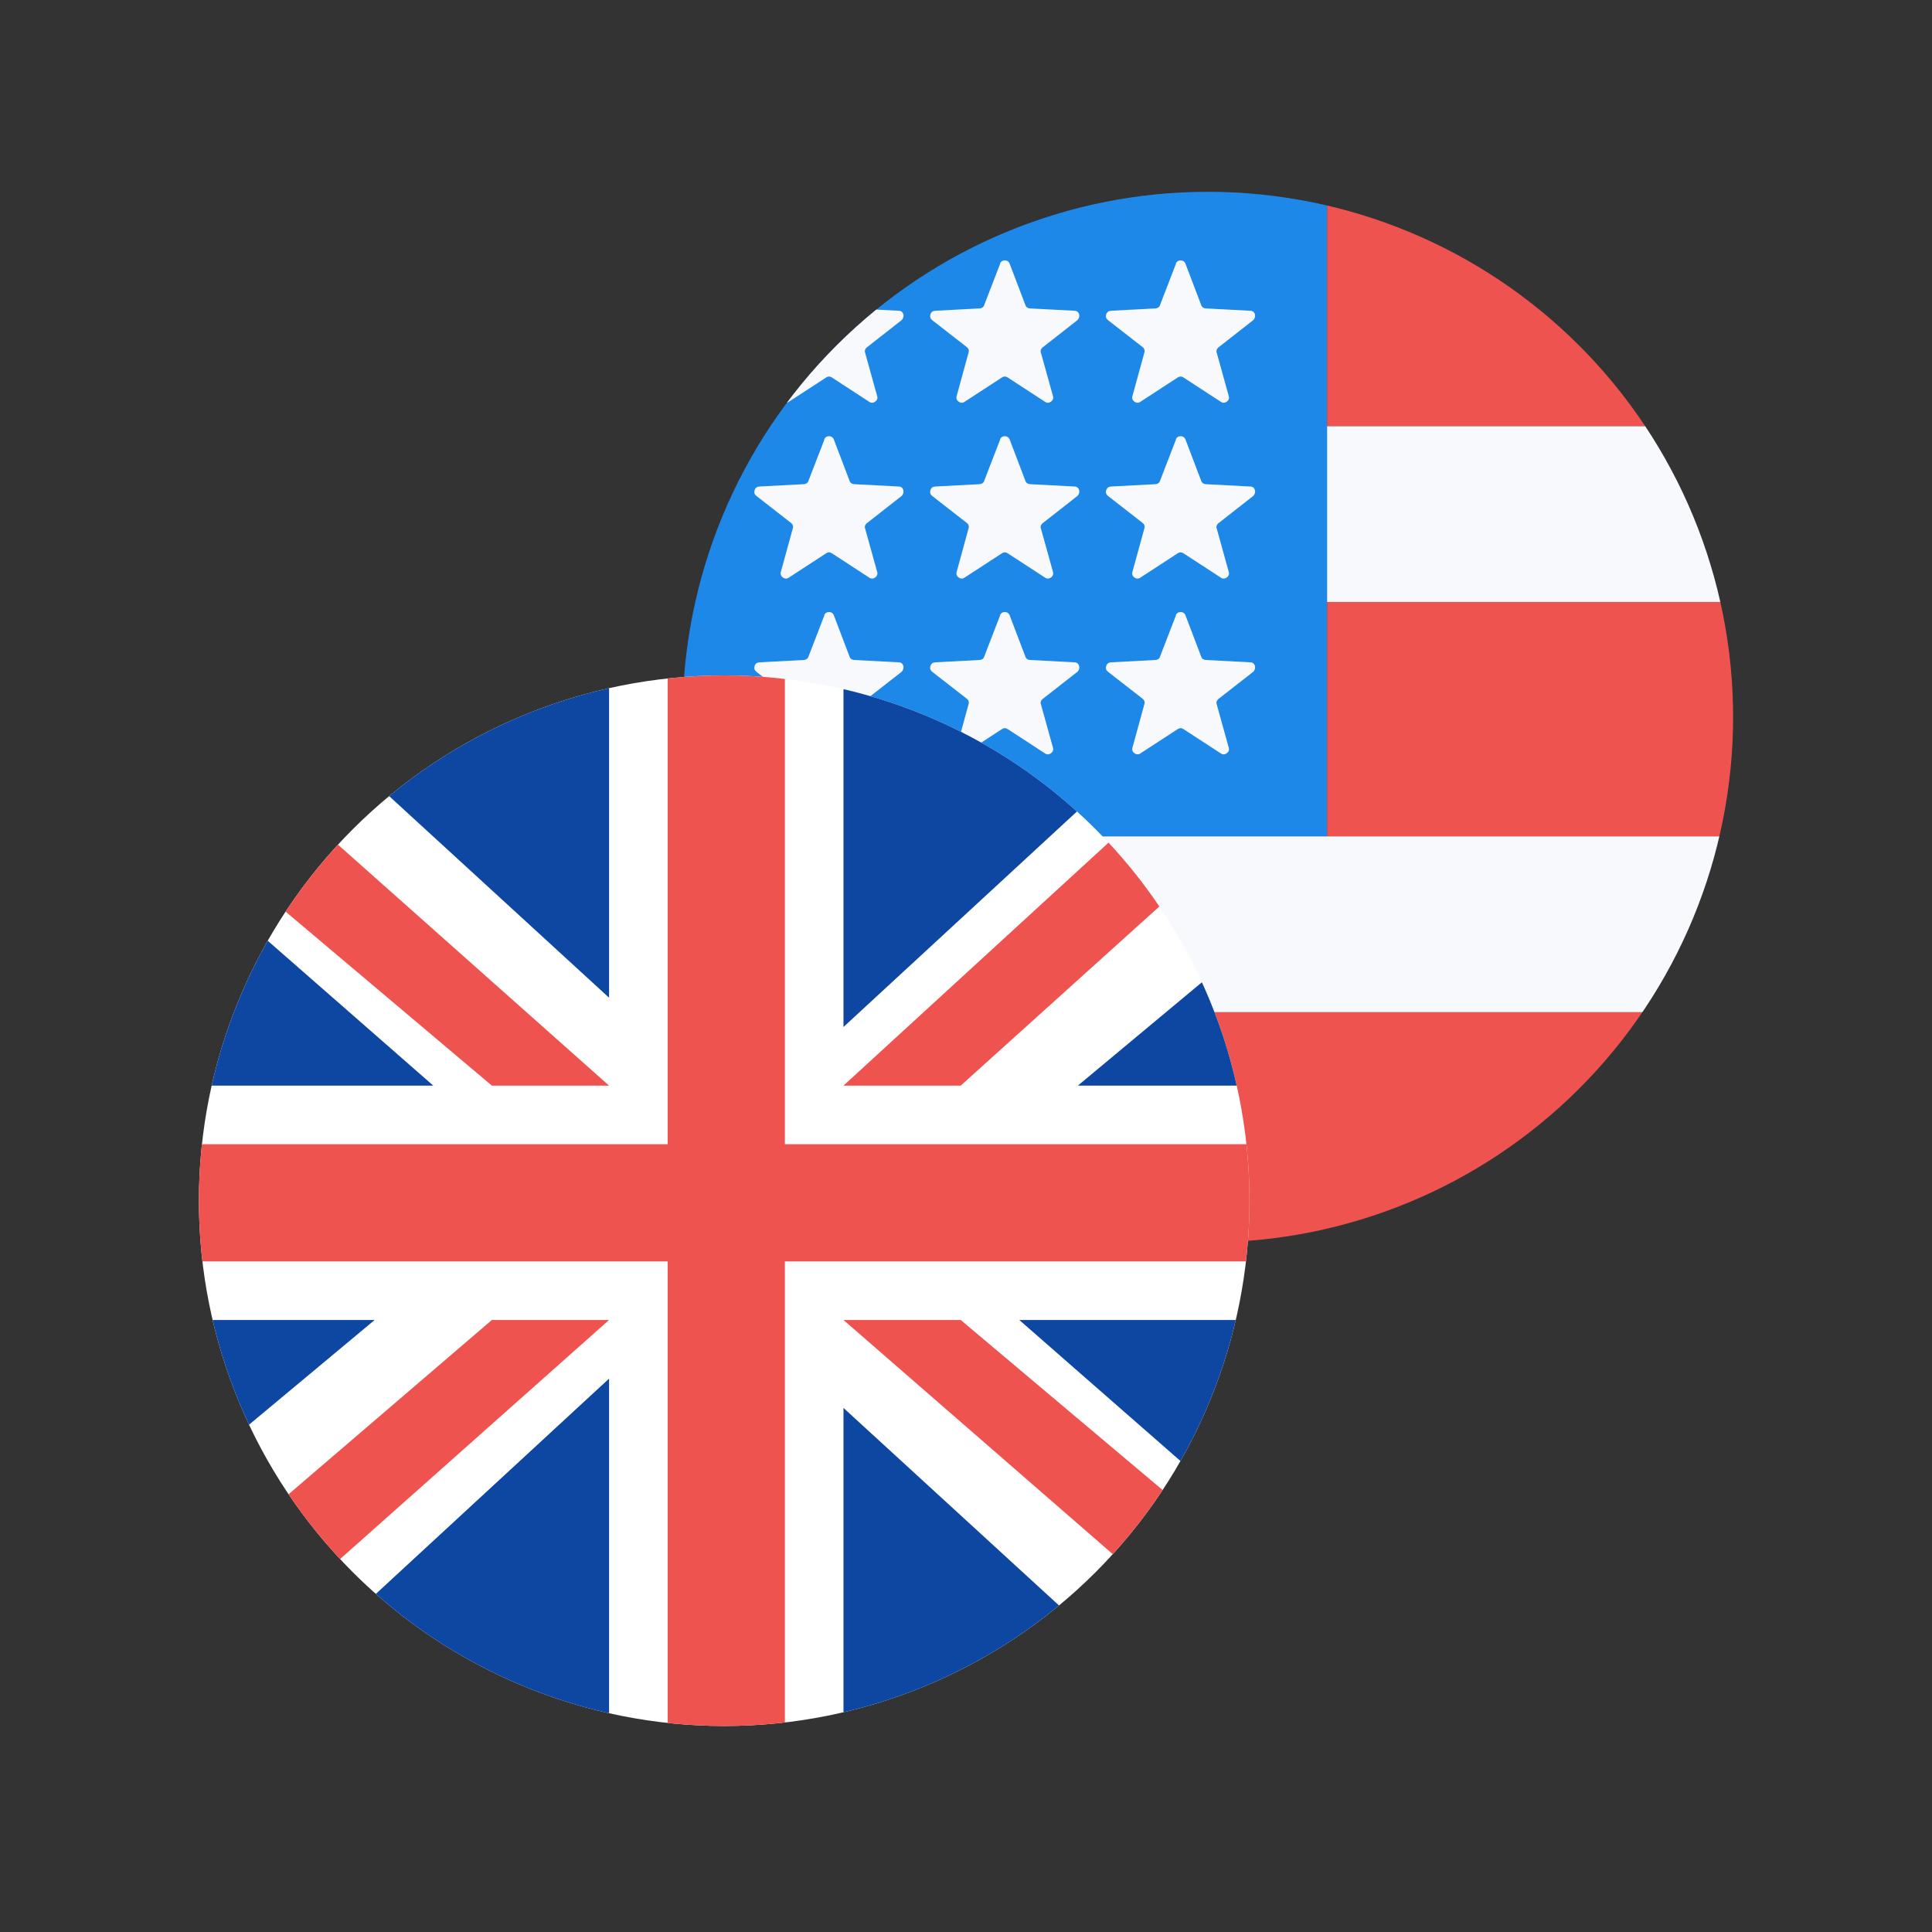<svg xmlns="http://www.w3.org/2000/svg" xmlns:xlink="http://www.w3.org/1999/xlink" width="180" zoomAndPan="magnify" viewBox="0 0 135 135" height="180" preserveAspectRatio="xMidYMid meet" version="1.0"><rect x="0" y="0" width="135" height="135" fill="#333333" stroke="none"/><defs><clipPath id="123b6147c1"><path d="M 47.691 13.402 L 93 13.402 L 93 59 L 47.691 59 Z M 47.691 13.402 " clip-rule="nonzero"/></clipPath><clipPath id="b4e7e1c07d"><path d="M 47.691 50.105 C 47.691 59.84 51.559 69.18 58.441 76.062 C 65.324 82.945 74.66 86.812 84.398 86.812 C 94.133 86.812 103.469 82.945 110.352 76.062 C 117.234 69.18 121.102 59.84 121.102 50.105 C 121.102 40.371 117.234 31.035 110.352 24.152 C 103.469 17.27 94.133 13.402 84.398 13.402 C 74.66 13.402 65.324 17.27 58.441 24.152 C 51.559 31.035 47.691 40.371 47.691 50.105 Z M 47.691 50.105 " clip-rule="nonzero"/></clipPath><clipPath id="fe0e3b864a"><path d="M 47.691 13.402 L 121.395 13.402 L 121.395 87 L 47.691 87 Z M 47.691 13.402 " clip-rule="nonzero"/></clipPath><clipPath id="0357d20b0d"><path d="M 47.691 50.105 C 47.691 59.84 51.559 69.18 58.441 76.062 C 65.324 82.945 74.66 86.812 84.398 86.812 C 94.133 86.812 103.469 82.945 110.352 76.062 C 117.234 69.18 121.102 59.84 121.102 50.105 C 121.102 40.371 117.234 31.035 110.352 24.152 C 103.469 17.27 94.133 13.402 84.398 13.402 C 74.66 13.402 65.324 17.27 58.441 24.152 C 51.559 31.035 47.691 40.371 47.691 50.105 Z M 47.691 50.105 " clip-rule="nonzero"/></clipPath><clipPath id="0d30f8cb18"><path d="M 47.691 29 L 121.395 29 L 121.395 71 L 47.691 71 Z M 47.691 29 " clip-rule="nonzero"/></clipPath><clipPath id="30e567961d"><path d="M 47.691 50.105 C 47.691 59.84 51.559 69.18 58.441 76.062 C 65.324 82.945 74.66 86.812 84.398 86.812 C 94.133 86.812 103.469 82.945 110.352 76.062 C 117.234 69.18 121.102 59.84 121.102 50.105 C 121.102 40.371 117.234 31.035 110.352 24.152 C 103.469 17.27 94.133 13.402 84.398 13.402 C 74.66 13.402 65.324 17.27 58.441 24.152 C 51.559 31.035 47.691 40.371 47.691 50.105 Z M 47.691 50.105 " clip-rule="nonzero"/></clipPath><clipPath id="762948dfd9"><path d="M 52 18 L 88 18 L 88 53 L 52 53 Z M 52 18 " clip-rule="nonzero"/></clipPath><clipPath id="a2ac9dbdab"><path d="M 47.691 50.105 C 47.691 59.84 51.559 69.18 58.441 76.062 C 65.324 82.945 74.66 86.812 84.398 86.812 C 94.133 86.812 103.469 82.945 110.352 76.062 C 117.234 69.18 121.102 59.84 121.102 50.105 C 121.102 40.371 117.234 31.035 110.352 24.152 C 103.469 17.27 94.133 13.402 84.398 13.402 C 74.66 13.402 65.324 17.27 58.441 24.152 C 51.559 31.035 47.691 40.371 47.691 50.105 Z M 47.691 50.105 " clip-rule="nonzero"/></clipPath><clipPath id="fcc328786b"><path d="M 13.898 47.195 L 87.602 47.195 L 87.602 120.898 L 13.898 120.898 Z M 13.898 47.195 " clip-rule="nonzero"/></clipPath><clipPath id="0ae2e9a295"><path d="M 13.898 83.902 C 13.898 93.637 17.766 102.973 24.648 109.855 C 31.531 116.738 40.867 120.605 50.602 120.605 C 60.34 120.605 69.676 116.738 76.559 109.855 C 83.441 102.973 87.309 93.637 87.309 83.902 C 87.309 74.164 83.441 64.828 76.559 57.945 C 69.676 51.062 60.34 47.195 50.602 47.195 C 40.867 47.195 31.531 51.062 24.648 57.945 C 17.766 64.828 13.898 74.164 13.898 83.902 Z M 13.898 83.902 " clip-rule="nonzero"/></clipPath></defs><g clip-path="url(#123b6147c1)"><g clip-path="url(#b4e7e1c07d)"><path fill="#1e88e9" d="M 47.691 13.402 L 92.73 13.402 L 92.73 58.441 L 47.691 58.441 Z M 47.691 13.402 " fill-opacity="1" fill-rule="nonzero"/></g></g><g clip-path="url(#fe0e3b864a)"><g clip-path="url(#0357d20b0d)"><path fill="#ef5350" d="M 92.73 13.402 L 92.73 29.781 L 121.395 29.781 L 121.395 13.402 Z M 92.73 42.062 L 92.73 58.441 L 121.395 58.441 L 121.395 42.062 Z M 47.691 70.727 L 47.691 87.105 L 121.395 87.105 L 121.395 70.727 Z M 47.691 70.727 " fill-opacity="1" fill-rule="nonzero"/></g></g><g clip-path="url(#0d30f8cb18)"><g clip-path="url(#30e567961d)"><path fill="#f8f9fd" d="M 92.73 29.781 L 92.73 42.062 L 121.395 42.062 L 121.395 29.781 Z M 47.691 58.441 L 47.691 70.727 L 121.395 70.727 L 121.395 58.441 Z M 47.691 58.441 " fill-opacity="1" fill-rule="nonzero"/></g></g><g clip-path="url(#762948dfd9)"><g clip-path="url(#a2ac9dbdab)"><path fill="#f8f9fd" d="M 57.602 18.395 C 57.668 18.262 57.777 18.195 57.926 18.195 C 58.078 18.195 58.188 18.262 58.254 18.395 L 59.359 21.305 C 59.402 21.469 59.566 21.551 59.688 21.551 L 62.801 21.715 C 63.129 21.715 63.25 22.121 63.004 22.367 L 60.547 24.293 C 60.426 24.41 60.398 24.547 60.465 24.703 L 61.285 27.648 C 61.344 27.824 61.297 27.961 61.148 28.066 C 61.004 28.172 60.855 28.168 60.711 28.059 L 58.133 26.379 C 57.996 26.289 57.859 26.289 57.723 26.379 L 55.145 28.059 C 55 28.168 54.852 28.172 54.707 28.066 C 54.559 27.961 54.512 27.824 54.57 27.648 L 55.391 24.66 C 55.445 24.496 55.406 24.359 55.266 24.25 L 52.852 22.367 C 52.719 22.262 52.68 22.129 52.73 21.969 C 52.777 21.812 52.887 21.727 53.055 21.715 L 56.168 21.551 C 56.289 21.551 56.453 21.469 56.496 21.305 L 57.602 18.438 Z M 57.602 30.68 C 57.668 30.547 57.777 30.48 57.926 30.48 C 58.078 30.48 58.188 30.547 58.254 30.68 L 59.359 33.586 C 59.402 33.75 59.566 33.832 59.688 33.832 L 62.801 33.996 C 63.129 33.996 63.25 34.406 63.004 34.652 L 60.547 36.578 C 60.426 36.695 60.398 36.832 60.465 36.984 L 61.285 39.934 C 61.344 40.105 61.297 40.246 61.148 40.352 C 61.004 40.457 60.855 40.453 60.711 40.344 L 58.133 38.664 C 57.996 38.574 57.859 38.574 57.723 38.664 L 55.145 40.344 C 55 40.453 54.852 40.457 54.707 40.352 C 54.559 40.246 54.512 40.105 54.57 39.934 L 55.391 36.945 C 55.445 36.781 55.406 36.645 55.266 36.535 L 52.852 34.652 C 52.719 34.547 52.68 34.414 52.73 34.254 C 52.777 34.094 52.887 34.008 53.055 33.996 L 56.168 33.832 C 56.289 33.832 56.453 33.75 56.496 33.586 L 57.602 30.723 Z M 57.602 42.965 C 57.668 42.832 57.777 42.766 57.926 42.766 C 58.078 42.766 58.188 42.832 58.254 42.965 L 59.359 45.871 C 59.402 46.035 59.566 46.117 59.688 46.117 L 62.801 46.281 C 63.129 46.281 63.25 46.691 63.004 46.938 L 60.547 48.859 C 60.426 48.977 60.398 49.113 60.465 49.27 L 61.285 52.219 C 61.344 52.391 61.297 52.527 61.148 52.633 C 61.004 52.738 60.855 52.738 60.711 52.629 L 58.133 50.949 C 57.996 50.859 57.859 50.859 57.723 50.949 L 55.145 52.629 C 55 52.738 54.852 52.738 54.707 52.633 C 54.559 52.527 54.512 52.391 54.57 52.219 L 55.391 49.23 C 55.445 49.062 55.406 48.926 55.266 48.82 L 52.852 46.938 C 52.719 46.832 52.68 46.699 52.73 46.539 C 52.777 46.379 52.887 46.293 53.055 46.281 L 56.168 46.117 C 56.289 46.117 56.453 46.035 56.496 45.871 L 57.602 43.004 Z M 69.883 18.395 C 69.953 18.262 70.062 18.195 70.211 18.195 C 70.363 18.195 70.469 18.262 70.539 18.395 L 71.645 21.305 C 71.688 21.469 71.848 21.551 71.973 21.551 L 75.086 21.715 C 75.41 21.715 75.535 22.121 75.289 22.367 L 72.832 24.293 C 72.711 24.41 72.684 24.547 72.75 24.703 L 73.57 27.648 C 73.625 27.824 73.582 27.961 73.434 28.066 C 73.285 28.172 73.141 28.168 72.996 28.059 L 70.418 26.379 C 70.281 26.289 70.145 26.289 70.008 26.379 L 67.426 28.059 C 67.281 28.168 67.137 28.172 66.988 28.066 C 66.844 27.961 66.797 27.824 66.855 27.648 L 67.672 24.66 C 67.73 24.496 67.688 24.359 67.551 24.25 L 65.133 22.367 C 65.004 22.262 64.965 22.129 65.012 21.969 C 65.062 21.812 65.172 21.727 65.34 21.715 L 68.449 21.551 C 68.574 21.551 68.738 21.469 68.777 21.305 L 69.883 18.438 Z M 69.883 30.68 C 69.953 30.547 70.062 30.48 70.211 30.48 C 70.363 30.48 70.469 30.547 70.539 30.68 L 71.645 33.586 C 71.688 33.75 71.848 33.832 71.973 33.832 L 75.086 33.996 C 75.41 33.996 75.535 34.406 75.289 34.652 L 72.832 36.578 C 72.711 36.695 72.684 36.832 72.75 36.984 L 73.57 39.934 C 73.625 40.105 73.582 40.246 73.434 40.352 C 73.285 40.457 73.141 40.453 72.996 40.344 L 70.418 38.664 C 70.281 38.574 70.145 38.574 70.008 38.664 L 67.426 40.344 C 67.281 40.453 67.137 40.457 66.988 40.352 C 66.844 40.246 66.797 40.105 66.855 39.934 L 67.672 36.945 C 67.73 36.781 67.688 36.645 67.551 36.535 L 65.133 34.652 C 65.004 34.547 64.965 34.414 65.012 34.254 C 65.062 34.094 65.172 34.008 65.34 33.996 L 68.449 33.832 C 68.574 33.832 68.738 33.75 68.777 33.586 L 69.883 30.723 Z M 69.883 42.965 C 69.953 42.832 70.062 42.766 70.211 42.766 C 70.363 42.766 70.469 42.832 70.539 42.965 L 71.645 45.871 C 71.688 46.035 71.848 46.117 71.973 46.117 L 75.086 46.281 C 75.41 46.281 75.535 46.691 75.289 46.938 L 72.832 48.859 C 72.711 48.977 72.684 49.113 72.75 49.27 L 73.57 52.219 C 73.625 52.391 73.582 52.527 73.434 52.633 C 73.285 52.738 73.141 52.738 72.996 52.629 L 70.418 50.949 C 70.281 50.859 70.145 50.859 70.008 50.949 L 67.426 52.629 C 67.281 52.738 67.137 52.738 66.988 52.633 C 66.844 52.527 66.797 52.391 66.855 52.219 L 67.672 49.23 C 67.73 49.062 67.688 48.926 67.551 48.82 L 65.133 46.938 C 65.004 46.832 64.965 46.699 65.012 46.539 C 65.062 46.379 65.172 46.293 65.34 46.281 L 68.449 46.117 C 68.574 46.117 68.738 46.035 68.777 45.871 L 69.883 43.004 Z M 82.168 18.395 C 82.238 18.262 82.348 18.195 82.496 18.195 C 82.645 18.195 82.754 18.262 82.824 18.395 L 83.93 21.305 C 83.969 21.469 84.133 21.551 84.258 21.551 L 87.367 21.715 C 87.695 21.715 87.82 22.121 87.574 22.367 L 85.117 24.293 C 84.996 24.41 84.969 24.547 85.035 24.703 L 85.852 27.648 C 85.91 27.824 85.867 27.961 85.719 28.066 C 85.57 28.172 85.426 28.168 85.281 28.059 L 82.699 26.379 C 82.562 26.289 82.426 26.289 82.289 26.379 L 79.711 28.059 C 79.566 28.168 79.422 28.172 79.273 28.066 C 79.125 27.961 79.082 27.824 79.137 27.648 L 79.957 24.66 C 80.012 24.496 79.973 24.359 79.836 24.25 L 77.418 22.367 C 77.289 22.262 77.246 22.129 77.297 21.969 C 77.348 21.809 77.457 21.727 77.625 21.715 L 80.734 21.551 C 80.859 21.551 81.023 21.469 81.062 21.305 L 82.168 18.438 Z M 82.168 30.68 C 82.238 30.547 82.348 30.48 82.496 30.48 C 82.645 30.48 82.754 30.547 82.824 30.68 L 83.93 33.586 C 83.969 33.75 84.133 33.832 84.258 33.832 L 87.367 33.996 C 87.695 33.996 87.82 34.406 87.574 34.652 L 85.117 36.578 C 84.996 36.695 84.969 36.832 85.035 36.984 L 85.852 39.934 C 85.91 40.105 85.867 40.246 85.719 40.352 C 85.57 40.457 85.426 40.453 85.281 40.344 L 82.699 38.664 C 82.562 38.574 82.426 38.574 82.289 38.664 L 79.711 40.344 C 79.566 40.453 79.422 40.457 79.273 40.352 C 79.125 40.246 79.082 40.105 79.137 39.934 L 79.957 36.945 C 80.012 36.781 79.973 36.645 79.836 36.535 L 77.418 34.652 C 77.289 34.547 77.246 34.414 77.297 34.254 C 77.348 34.094 77.457 34.008 77.625 33.996 L 80.734 33.832 C 80.859 33.832 81.023 33.75 81.062 33.586 L 82.168 30.723 Z M 82.168 42.965 C 82.238 42.832 82.348 42.766 82.496 42.766 C 82.645 42.766 82.754 42.832 82.824 42.965 L 83.93 45.871 C 83.969 46.035 84.133 46.117 84.258 46.117 L 87.367 46.281 C 87.695 46.281 87.82 46.691 87.574 46.938 L 85.117 48.859 C 84.996 48.977 84.969 49.113 85.035 49.27 L 85.852 52.219 C 85.91 52.391 85.867 52.527 85.719 52.633 C 85.57 52.738 85.426 52.738 85.281 52.629 L 82.699 50.949 C 82.562 50.859 82.426 50.859 82.289 50.949 L 79.711 52.629 C 79.566 52.738 79.422 52.738 79.273 52.633 C 79.125 52.527 79.082 52.391 79.137 52.219 L 79.957 49.23 C 80.012 49.062 79.973 48.926 79.836 48.82 L 77.418 46.938 C 77.289 46.832 77.246 46.699 77.297 46.539 C 77.348 46.379 77.457 46.293 77.625 46.281 L 80.734 46.117 C 80.859 46.117 81.023 46.035 81.062 45.871 L 82.168 43.004 Z M 82.168 42.965 " fill-opacity="1" fill-rule="nonzero"/></g></g><g clip-path="url(#fcc328786b)"><g clip-path="url(#0ae2e9a295)"><path fill="#ffffff" d="M 13.898 47.195 L 87.602 47.195 L 87.602 120.898 L 13.898 120.898 Z M 13.898 47.195 " fill-opacity="1" fill-rule="nonzero"/><path fill="#0d47a1" d="M 42.559 47.195 L 17.992 47.195 L 42.559 69.715 Z M 58.938 47.195 L 58.938 71.762 L 85.555 47.195 Z M 87.602 65.621 L 75.316 75.859 L 87.602 75.859 Z M 87.602 92.234 L 71.223 92.234 L 87.602 106.566 Z M 83.508 120.898 L 58.938 98.379 L 58.938 120.898 Z M 42.559 120.898 L 42.559 96.332 L 15.945 120.898 Z M 13.898 102.473 L 26.18 92.234 L 13.898 92.234 Z M 13.898 75.859 L 30.277 75.859 L 13.898 61.527 Z M 13.898 75.859 " fill-opacity="1" fill-rule="nonzero"/><path fill="#ef5350" d="M 42.559 75.859 L -12.719 26.723 L -12.719 36.141 L 34.371 75.859 Z M 46.656 79.953 L 46.656 47.195 L 54.844 47.195 L 54.844 79.953 L 87.602 79.953 L 87.602 88.141 L 54.844 88.141 L 54.844 120.898 L 46.656 120.898 L 46.656 88.141 L 13.898 88.141 L 13.898 79.953 Z M -22.953 141.371 L 34.371 92.234 L 42.559 92.234 L -12.719 141.371 Z M 58.938 75.859 L 108.074 30.816 L 117.082 30.816 L 67.129 75.859 Z M 67.129 92.234 L 58.938 92.234 L 106.027 133.184 L 106.027 124.992 Z M 67.129 92.234 " fill-opacity="1" fill-rule="nonzero"/></g></g></svg>